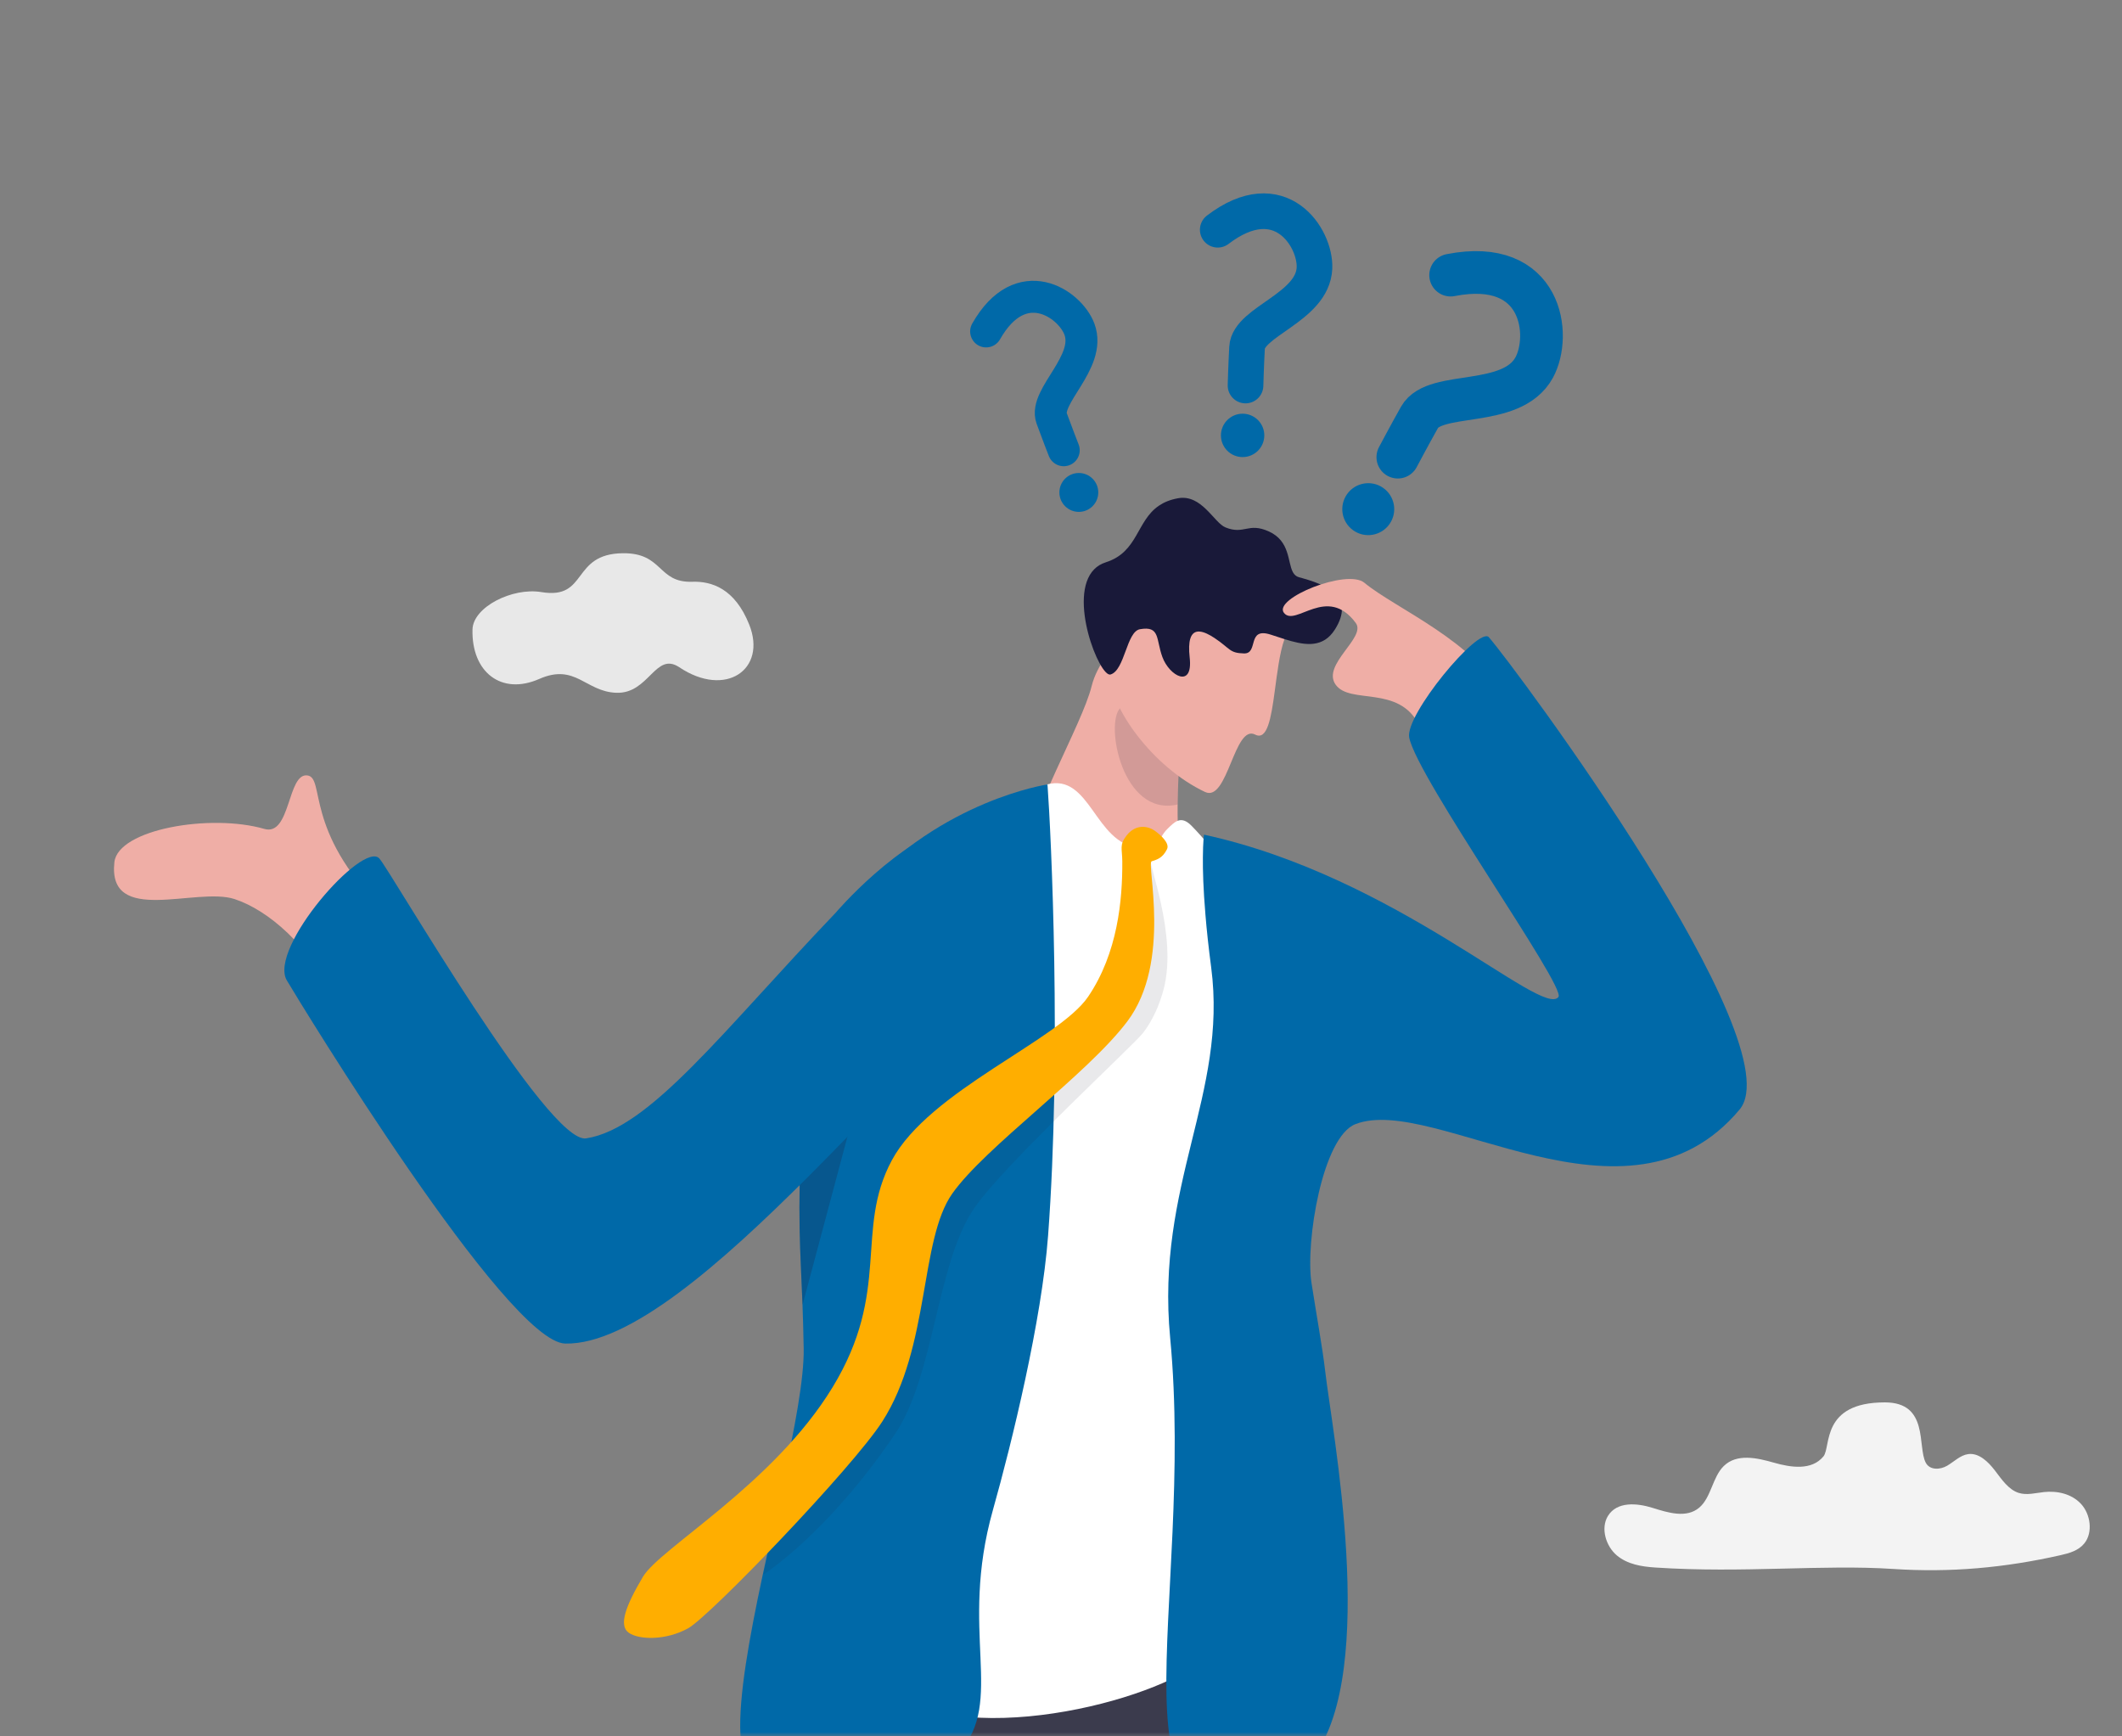<svg width="242" height="198" viewBox="0 0 242 198" fill="none" xmlns="http://www.w3.org/2000/svg">
<rect x="0" y="0" width="242" height="198" fill="#808080" stroke="none"/>
<mask id="mask0_220_2550" style="mask-type:alpha" maskUnits="userSpaceOnUse" x="0" y="0" width="242" height="198">
<rect x="0.5" width="241" height="198" fill="#D9D9D9"/>
</mask>
<g mask="url(#mask0_220_2550)">
<g opacity="0.82">
<path fill-rule="evenodd" clip-rule="evenodd" d="M53.885 71.776C53.759 76.618 57.154 79.332 61.501 77.419C65.627 75.603 66.754 78.863 70.275 78.998C74.03 79.143 74.728 74.254 77.47 76.088C82.758 79.624 87.483 76.335 85.444 71.222C83.795 67.086 81.141 66.265 78.946 66.338C74.962 66.468 75.658 63.029 71.02 63.085C65.1 63.158 67.105 68.409 61.746 67.517C58.425 66.963 53.953 69.22 53.885 71.778V71.776Z" fill="white"/>
</g>
<path d="M124.495 78.235C123.388 82.706 117.237 92.958 117.009 98.014L127.979 101.845C127.979 101.845 138.675 105.415 137.017 102.693C134.803 99.056 135.582 100.803 134.844 98.472C134.396 97.058 134.274 94.489 134.303 91.733C134.346 87.998 134.666 83.919 134.845 81.925C134.915 81.146 134.961 80.683 134.961 80.683L135.256 79.825L132.191 69.166C132.191 69.166 125.709 73.331 124.495 78.235Z" fill="#EFAEA6"/>
<path opacity="0.14" d="M134.304 91.736C134.347 88.001 134.667 83.921 134.846 81.928L132.365 80.49C132.365 80.49 128.935 79.594 127.76 80.735C125.985 82.459 127.968 93.205 134.305 91.736H134.304Z" fill="#1F1F3B"/>
<path d="M132.014 65.061C132.014 65.061 131.086 66.684 130 68.779C128.668 71.347 127.097 74.625 126.713 76.479C126.685 76.618 126.667 76.762 126.658 76.911C126.437 80.455 131.411 87.478 137.429 90.309C140.015 91.527 140.751 82.535 143.143 83.766C144.52 84.474 144.96 81.899 145.366 78.885C145.654 76.77 145.924 74.442 146.486 72.879C146.517 72.793 146.551 72.708 146.583 72.629L132.014 65.061Z" fill="#EFAEA6"/>
<path d="M126.103 64.123C125.568 64.292 125.132 64.562 124.786 64.916C121.716 68.012 125.403 77.282 126.654 76.913L126.656 76.91C128.282 76.43 128.466 72.022 130.003 71.75C132.322 71.342 131.815 72.873 132.56 74.913C133.352 77.088 136.086 78.596 135.674 74.962C135.567 73.992 135.6 73.307 135.741 72.843C136.12 71.559 137.304 71.951 138.518 72.76C140.35 73.982 140.179 74.467 141.873 74.511C143.569 74.553 142.153 71.479 144.906 72.364C145.431 72.53 145.957 72.713 146.484 72.876C148.569 73.536 150.579 73.938 151.971 72.16C152.067 72.037 152.16 71.905 152.252 71.759C152.815 70.858 153.045 70.1 153.034 69.452C153.03 69.202 152.989 68.969 152.918 68.749L152.916 68.747C152.393 67.162 150.231 66.409 148.526 65.928C148.392 65.89 148.265 65.857 148.138 65.822C147.808 65.731 147.596 65.522 147.441 65.235C146.826 64.094 147.139 61.706 144.713 60.605C142.334 59.523 141.922 61.013 139.757 60.14C138.451 59.614 137.042 56.316 134.333 56.817C133.437 56.982 132.745 57.275 132.186 57.651C129.588 59.393 129.808 62.952 126.101 64.121L126.103 64.123Z" fill="#191939"/>
<path d="M171.645 79.716C168.37 73.167 159.103 69.374 155.6 66.454C153.635 64.816 145.121 68.255 146.431 69.892C147.741 71.53 151.344 66.617 154.617 71.038C155.85 72.702 150.687 75.787 152.325 78.078C153.962 80.371 159.529 78.079 161.821 82.663C164.114 87.248 171.645 79.716 171.645 79.716Z" fill="#EFAEA6"/>
<path d="M86.981 218.141C87.154 220.369 87.382 222.793 87.694 225.447C88.86 235.402 91.32 268.978 90.719 290.304C90.118 311.527 91.987 361.175 91.987 368.78C98.397 371.606 102.367 370.725 111.526 368.78C111.526 368.78 113.152 327.817 114.958 291.952C116.424 262.834 116.846 265.752 122.167 228.673L122.17 228.679C122.231 228.851 123.527 232.463 125.415 238.02C129.455 249.884 136.202 270.613 139.438 285.618C144.482 309.031 141.85 370.058 143.959 372.163C150.249 375.889 160.894 376.25 163.735 371.077C163.735 371.077 164.939 295.606 162.702 283.785C161.186 275.749 148.384 196.985 145.528 175.827C145.528 175.827 89.141 163.466 87.413 182.832C87.177 185.481 87.108 187.819 87.139 190.05C87.183 193.058 87.019 195.844 86.856 198.9C86.592 203.892 86.331 209.594 86.983 218.141H86.981Z" fill="#3B3B4D"/>
<path opacity="0.35" d="M86.655 212.322C87.122 212.218 108.219 210.17 111.029 196.781C111.029 196.781 92.901 198.248 86.855 198.899C86.591 203.892 86.465 209.496 86.655 212.322Z" fill="#1F1F3B"/>
<path d="M119.39 89.452C124.36 88.12 124.846 96.234 129.856 96.627C132.501 96.834 131.917 95.695 133.167 94.49C133.937 93.749 134.658 92.916 135.873 94.15C160.606 119.224 134.852 182.445 138.001 186.857C140.575 190.465 119.644 198.339 106.499 195.172C88.472 190.827 89.567 171.484 90.089 167.788C90.611 164.093 101.831 102.736 101.831 102.736C101.831 102.736 111.355 96.523 119.39 89.452Z" fill="white"/>
<path d="M133.03 193.368C133.138 198.197 133.776 201.764 135.61 203.42C138.898 206.393 143.452 206.964 148.956 201.322C149.265 201.004 149.553 200.663 149.825 200.297C157.211 190.394 151.895 163.056 151.133 156.382C150.824 153.689 150.15 150.059 149.568 146.297C148.852 141.618 150.821 129.636 154.585 128.182C163.598 124.699 185.58 141.819 198.386 126.524C204.667 119.021 172.823 76.127 169.793 72.662C168.657 71.363 160.196 81.537 160.711 84.108C161.632 88.716 178.618 112.501 177.732 113.682C175.889 116.141 159.278 99.955 137.308 95.175C137.308 95.175 137.193 95.962 137.181 97.739C137.166 99.21 137.223 101.358 137.472 104.305C137.613 106.026 137.824 108.022 138.127 110.313C140.018 124.778 131.778 135.067 133.45 152.564C134.169 160.112 134.024 167.718 133.718 174.687C133.4 181.823 132.922 188.297 133.029 193.368H133.03Z" fill="#0069A8"/>
<path d="M119.526 140.913C118.803 150.555 115.419 164.443 113.234 172.19C109.303 186.151 114.679 193.898 109.366 199.883C102.958 207.099 93.27 206.954 85.989 202.084C82.086 199.475 86.306 182.849 89.27 169.122L89.273 169.12C90.625 162.853 91.716 157.19 91.655 153.743C91.622 151.839 91.572 150.234 91.52 148.808C91.514 148.655 91.51 148.504 91.504 148.355V148.351C91.449 146.989 91.394 145.78 91.342 144.615C91.213 141.687 91.118 139.014 91.199 134.732C91.203 134.516 91.207 134.298 91.212 134.074C91.255 132.12 91.334 129.837 91.455 127.068C91.88 117.662 93.999 106.235 97.994 101.786C107.497 91.196 119.459 89.45 119.459 89.45C119.888 95.245 121.065 120.397 119.526 140.913Z" fill="#0069A8"/>
<path opacity="0.1" d="M131.237 97.862C130.735 98.02 134.383 106.604 132.687 112.873C132.22 114.605 131.491 116.285 130.383 117.754C129.331 119.148 114.64 132.662 111.14 137.709C106.812 143.946 106.574 156.845 102.076 163.506C94.387 174.893 87.066 179.54 87.066 179.54L88.375 173.116C88.375 173.116 99.421 149.599 108.664 134.753C115.378 123.969 125.256 115.907 125.922 114.925C127.095 113.193 127.925 111.332 128.509 109.457C129.608 105.932 129.831 102.36 129.814 99.504C129.804 98.048 128.79 97.017 129.624 95.95C130.727 94.532 131.882 97.659 131.239 97.863L131.237 97.862Z" fill="#1F1F3B"/>
<path d="M131.669 94.711C130.995 94.239 129.575 93.865 128.47 95.282C127.638 96.35 127.98 96.767 127.99 98.224C128.017 102.598 127.476 108.658 124.099 113.646C120.723 118.634 105.977 124.354 101.704 132.315C97.431 140.277 101.672 147.154 94.945 158.198C88.218 169.242 75.267 176.521 73.319 179.808C71.37 183.095 70.516 185.348 71.703 186.18C72.888 187.012 75.964 187.067 78.474 185.675C80.984 184.283 97.259 167.332 100.617 162.101C106.098 153.561 104.848 141.426 108.602 136.103C112.357 130.781 123.968 122.562 128.559 116.475C133.678 109.686 130.701 98.418 131.342 98.214C131.984 98.011 132.593 97.834 133.089 96.835C133.429 96.148 132.343 95.186 131.669 94.713V94.711Z" fill="#FFAE00"/>
<path opacity="0.9" d="M215.922 178.909C222.427 179.341 228.643 178.775 235.026 177.33C236.005 177.109 237.043 176.812 237.707 175.99C238.712 174.746 238.409 172.649 237.325 171.488C236.241 170.326 234.609 169.978 233.101 170.139C232.137 170.243 231.147 170.528 230.216 170.233C229.052 169.863 228.282 168.694 227.502 167.676C226.721 166.658 225.666 165.651 224.464 165.81C223.562 165.93 222.852 166.674 222.05 167.142C221.248 167.609 220.084 167.658 219.624 166.799C218.64 164.959 220.021 159.914 214.954 159.914C207.639 159.914 208.835 164.991 207.954 166.07C206.619 167.703 204.243 167.344 202.31 166.79C200.377 166.238 198.074 165.713 196.582 167.174C195.289 168.441 195.155 170.763 193.781 171.92C192.317 173.152 190.237 172.495 188.463 171.942C186.689 171.388 184.402 171.185 183.373 172.867C182.51 174.276 183.153 176.323 184.38 177.356C185.608 178.389 187.226 178.641 188.769 178.744C198.789 179.411 207.884 178.373 215.921 178.909H215.922Z" fill="white"/>
<path d="M165.434 31.372C175.959 29.314 176.964 38.289 174.955 41.927C172.352 46.64 163.654 44.447 161.892 47.577C160.716 49.668 159.412 52.129 159.412 52.129" stroke="#0069A8" stroke-width="4.867" stroke-linecap="round" stroke-linejoin="round"/>
<path d="M158.456 59.773C159.403 58.44 159.089 56.591 157.755 55.644C156.421 54.697 154.572 55.011 153.626 56.345C152.679 57.678 152.992 59.527 154.326 60.474C155.66 61.421 157.509 61.107 158.456 59.773Z" fill="#0069A8"/>
<path d="M112.461 37.794C116.427 30.813 122.014 34.62 123.101 37.536C124.508 41.315 119.019 45.183 119.937 47.711C120.55 49.399 121.313 51.341 121.313 51.341" stroke="#0069A8" stroke-width="3.644" stroke-linecap="round" stroke-linejoin="round"/>
<path d="M123.034 58.37C124.258 58.37 125.251 57.377 125.251 56.153C125.251 54.928 124.258 53.935 123.034 53.935C121.809 53.935 120.816 54.928 120.816 56.153C120.816 57.377 121.809 58.37 123.034 58.37Z" fill="#0069A8"/>
<path d="M138.875 26.198C145.993 20.765 150.065 27.112 149.906 30.578C149.7 35.069 142.378 36.643 142.217 39.638C142.109 41.638 142.044 43.962 142.044 43.962" stroke="#0069A8" stroke-width="4.064" stroke-linecap="round" stroke-linejoin="round"/>
<path d="M141.712 52.121C143.078 52.121 144.185 51.014 144.185 49.648C144.185 48.282 143.078 47.175 141.712 47.175C140.346 47.175 139.239 48.282 139.239 49.648C139.239 51.014 140.346 52.121 141.712 52.121Z" fill="#0069A8"/>
<path opacity="0.24" d="M96.942 128.502L91.52 148.809C91.514 148.656 91.51 148.505 91.504 148.356V148.352C91.449 146.99 91.394 145.781 91.342 144.616C91.213 141.688 91.118 139.015 91.199 134.733C91.203 134.518 91.207 134.299 91.212 134.075L96.942 128.502Z" fill="#1F1F3B"/>
<path d="M43.534 103.549C34.664 94.679 37.1 88.704 35.06 88.423C32.764 88.106 33.16 95.392 30.15 94.521C24.04 92.752 13.455 94.54 13.044 98.322C12.252 105.608 22.393 101.099 26.745 102.52C30.626 103.787 35.298 107.904 37.832 113.449C40.366 118.992 43.534 103.55 43.534 103.55V103.549Z" fill="#EFAEA6"/>
<path d="M95.275 104.111C82.427 117.555 74.113 128.69 66.841 129.809C62.516 130.475 44.736 99.636 43.276 97.909C41.446 95.747 30.551 108.139 32.713 111.798C34.211 114.332 57.81 153.062 64.462 153.207C79.056 153.523 106.569 115.948 114.907 112.914C119.906 111.096 116.39 92.134 109.434 93.879C102.478 95.624 95.277 104.11 95.277 104.11L95.275 104.111Z" fill="#0069A8"/>
</g>
</svg>

